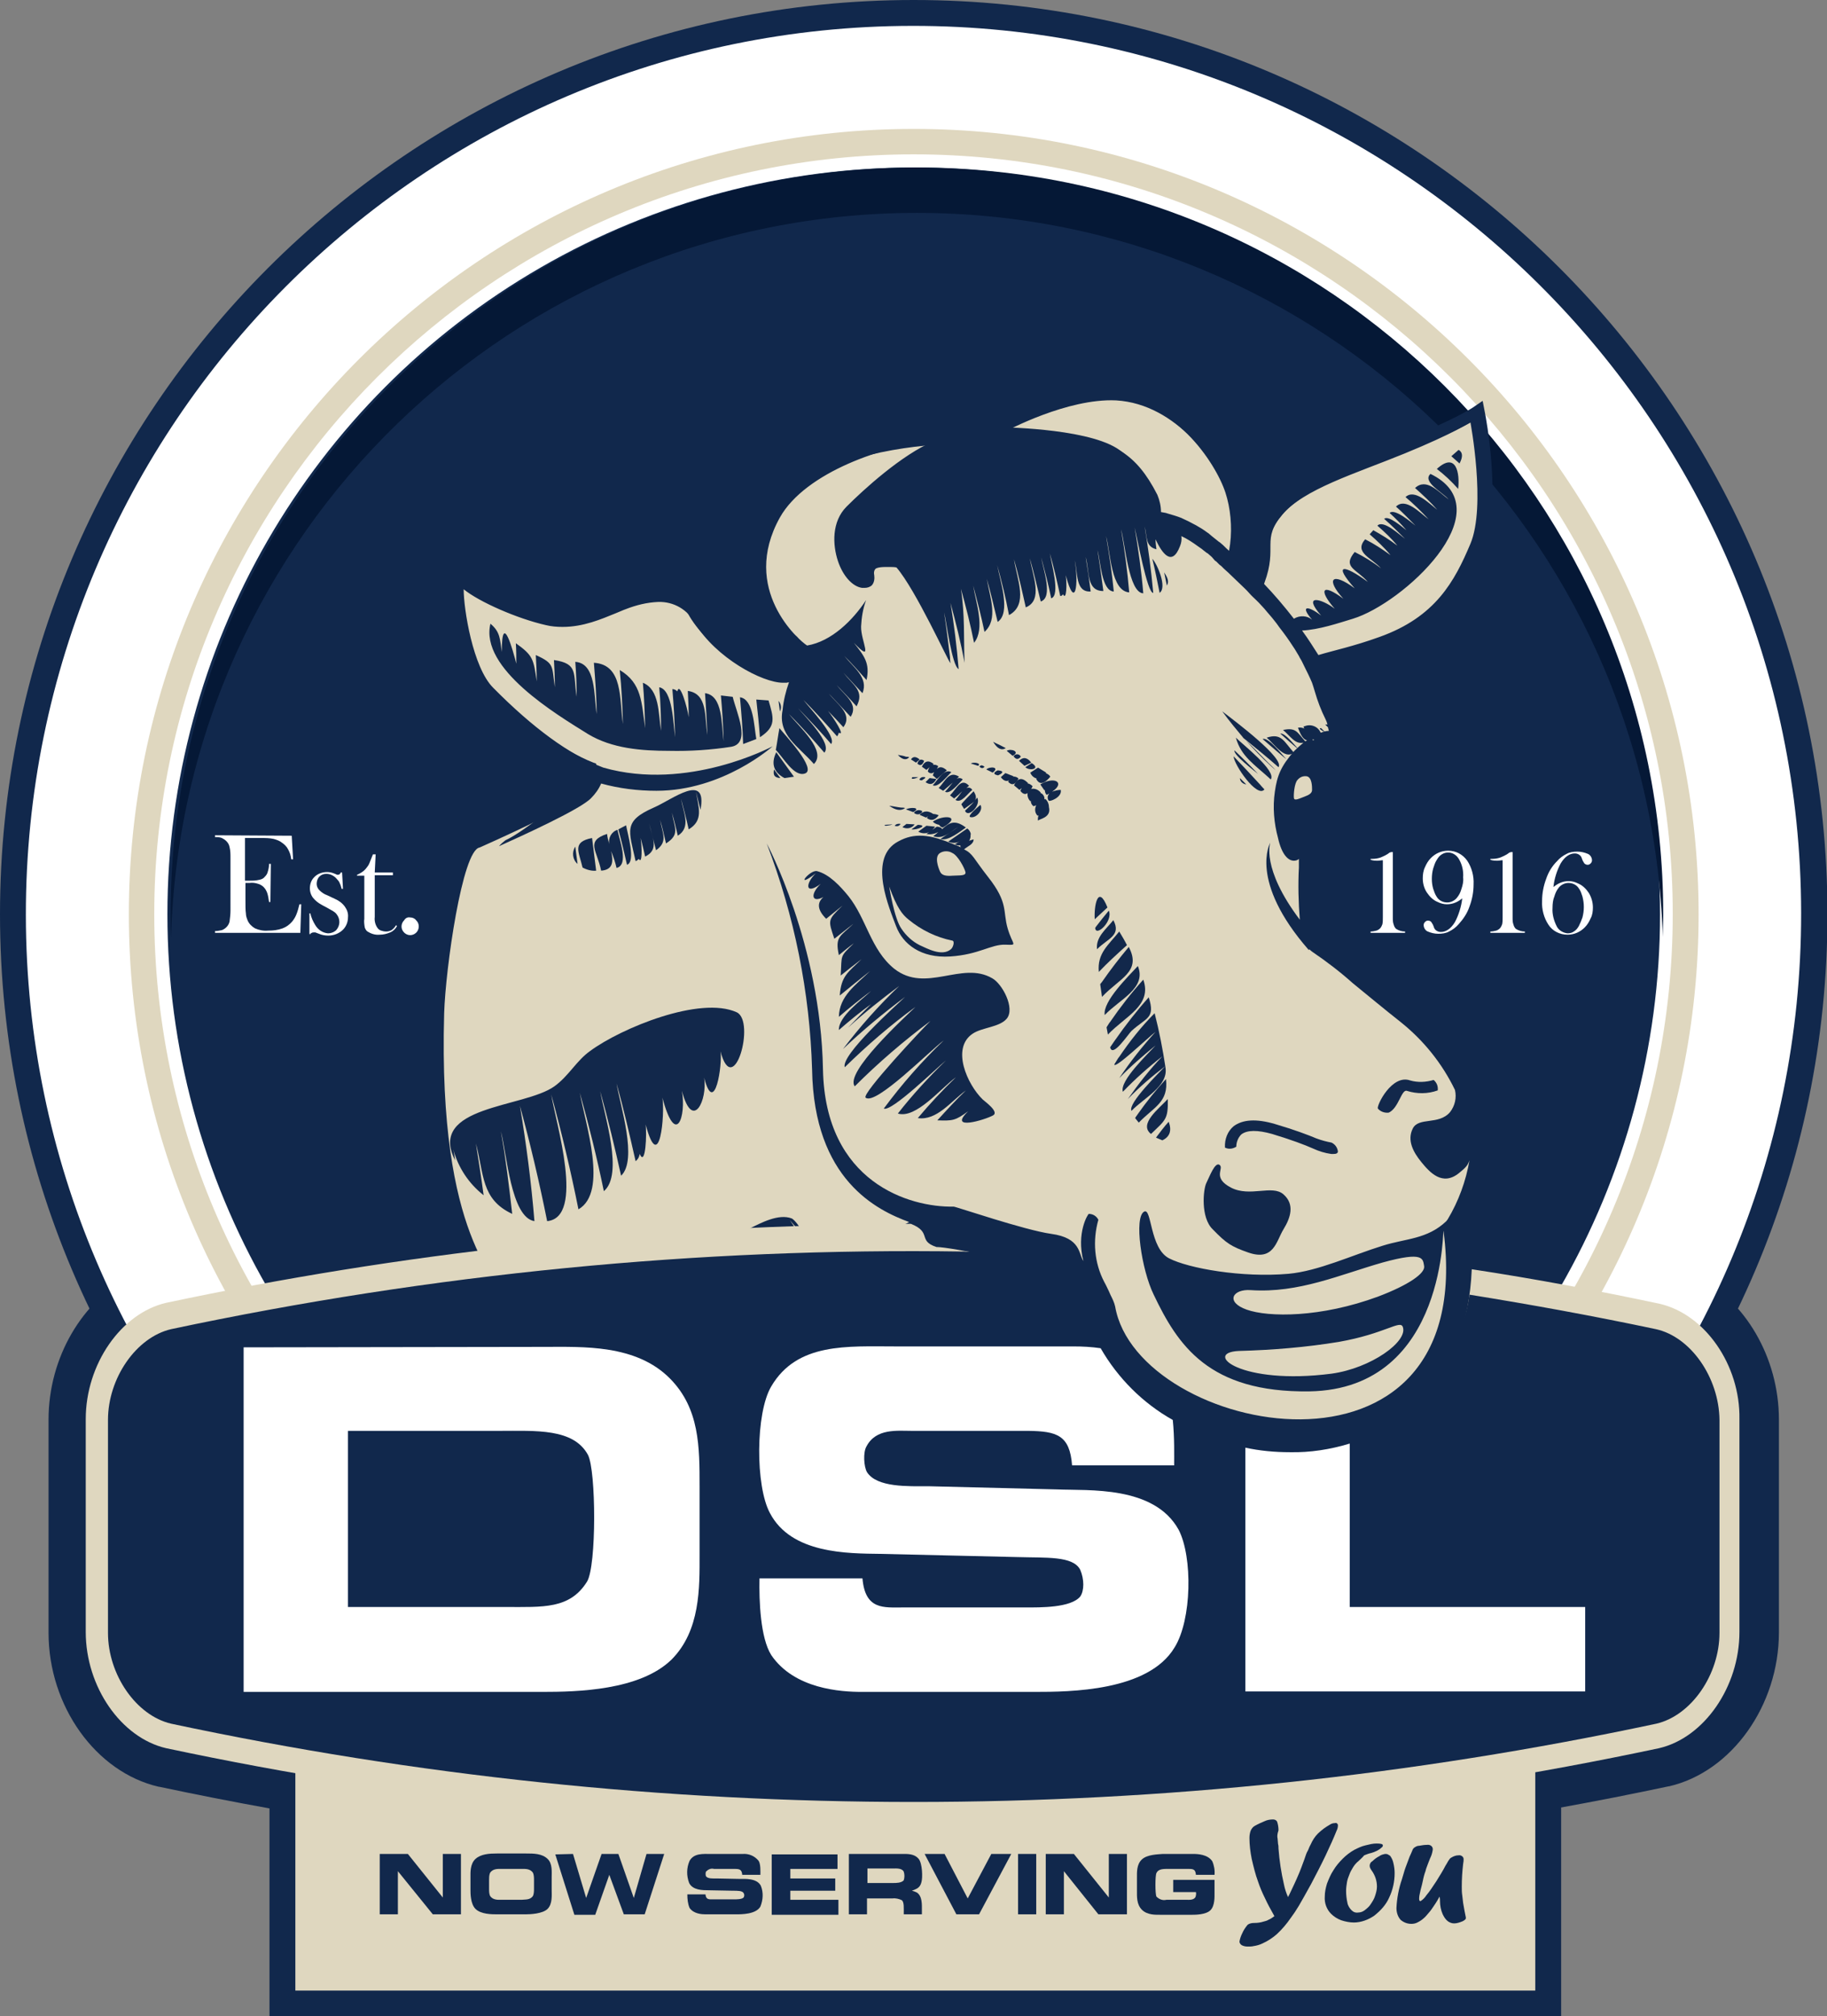 <svg id="Layer_1" xmlns="http://www.w3.org/2000/svg" width="402.7" height="444.1" viewBox="0 0 402.7 444.1"><rect x="0" y="0" width="402.7" height="444.1" fill="#808080" stroke="none"/><style>.st0{fill:#11284C;} .st1{fill:#FFFFFF;} .st2{fill:#DFD7BF;} .st3{fill:#051836;} .st4{fill:#12284B;}</style><g id="_Group_4"><path id="_Path_105" class="st0" d="M133.7 408.2c-33.1-2.8-66.1-7.7-98.6-14.6H35c-13.9-3.2-24.3-17.8-24.3-33.9v-47c0-13.7 7.5-26.3 18.3-31.7-11.6-25-17.5-52.2-17.6-79.7 0-104.8 85.2-190 190-190s190 85.2 190 190c0 27.5-6 54.7-17.6 79.7 10.8 5.4 18.3 18 18.3 31.7v46.9c0 16.1-10.4 30.7-24.2 33.9h-.1c-32.5 6.9-65.5 11.8-98.6 14.7-5.6 32.7-130.1 32.7-135.5 0z"/><path id="_Path_106" class="st0" d="M201.4 402.7C90.3 402.7 0 312.4 0 201.4S90.3 0 201.4 0s201.4 90.3 201.4 201.4-90.4 201.3-201.4 201.3z"/><path id="_Path_107" class="st1" d="M201.6 397C93.7 397.1 5.8 309.5 5.7 201.6S93.2 5.8 201.1 5.7 396.9 93.2 397 201.1 309.5 396.9 201.6 397z"/><path id="_Path_108" class="st2" d="M201.4 374.4c-95.4 0-173-77.6-173-173s77.6-173 173-173 173 77.6 173 173-77.7 173-173 173z"/><path id="_Path_109" class="st1" d="M201.4 368.7C109.1 368.7 34 293.6 34 201.4S109.1 34 201.4 34s167.3 75.1 167.3 167.3-75.1 167.4-167.3 167.4z"/><path id="_Path_110" class="st0" d="M59.4 370.8h284.7v73.3H59.4z"/><circle id="_Path_111" class="st0" cx="201.4" cy="201.4" r="164.5"/><path id="_Path_112" class="st3" d="M202.1 46.9c88.9 0 161.7 70.7 164.4 159.5 0-1.6.1-3.3.1-5 0-90.9-73.6-164.5-164.5-164.5S37.6 110.6 37.6 201.5c0 1.7 0 3.3.1 5 2.6-88.9 75.5-159.6 164.4-159.6z"/><path id="_Path_113" class="st2" d="M282.7 113.3c5-6 16.6-9.4 27.9-14s15-7.1 15-7.1 3.6 19.1 0 27.7-7.9 16.6-20.6 21.1-18.7 3.5-22.2 10.1-9.6-9.6-9.6-9.6 2.5-5 5.5-13.1-.8-9.4 4-15.1z"/><path id="_Path_114" class="st2" d="M219.9 94.1s13.8-7.5 24.8-6.9c13.9.8 23.2 14.6 25.4 21.3s1.7 16.6-3.4 21c-5.1 4.4-13.9-7-13.9-7s3.8-9.2 1.3-14.1-5-7.8-8-9.7c-7.3-4.5-26.2-4.6-26.2-4.6z"/><path id="_Path_115" class="st2" d="M143.6 344.1c-.5 0-.5-.1-.6-.2-2.8-5-6.9-10.1-11-15.2-4.4-5.5-8.6-10.8-9.9-14.5-1.6-4.5-1.1-11-.7-17.2.2-3.8-10.5-7.3-10.7-10.4-.4-5.7-14.2-13-12.8-63.4.3-9.9 4-35.9 7.8-36.5 0 0 20-8.8 22.8-11.7 3-3.2 2.9-6 2.9-6.1v-.7l-.6-.2c-7.1-2.8-15.2-8.7-24.2-17.7-4.6-4.5-6.6-17.7-6.6-22.1 3.5 2.9 12.1 6.6 18.4 8 1.2.3 2.5.4 3.8.4 4.7 0 8.7-1.7 11.9-3.1.8-.4 1.6-.7 2.3-.9 2.3-1 4.8-1.5 7.3-1.6 3.5-.1 6.7 1.7 8.3 4.8 4.6 7.7 15.1 13.4 19.8 13.4h.7c2.2-.3 3.8-1.5 4.1-3.2s.4-5-1.3-6c-1.9-1.1-13.2-11.5-4.2-27.6 5.7-10.2 24-13.6 34.8-14.4-7.3 3.1-15.4 10.6-19.2 14.4-3.4 3.4.1 5.3 1.4 9.1 1.2 3.4-.7 6.4 1.4 6.7h.6c.6 0 1.2-.2 1.7-.6.5-.6.6-1.4.5-2.2-.1-.5-.1-.9.2-1.3.1-.2.7-.5 2.4-.5h.9c.6 0 1.3.1 2 .1 6 0 14.3-1.4 21-2.5 2.8-.5 5.3-.9 7.3-1.2 2.3-.2 4.4-.9 6.4-2 2.1-1.1 4.7-2.4 13.5-3.6 1.5-.2 3-.3 4.4-.3 10.1 0 15.5 5.2 21.2 10.8.9.8 1.7 1.7 2.6 2.5 7.1 6.6 13.4 15.3 16.1 22.1.2.6.4 1.3.6 1.9.6 2.2 1.4 4.3 2.5 6.3 3.4 7-1.5 19.8-4.1 26.6-1.1 3-1.7 4.3-1.7 5.1v1.5c-.3 8.7-.1 17 3.1 18.8 3.2 2.2 6.2 4.5 9.1 7.1 3.2 2.7 6.9 5.8 10.8 8.7 7.9 6 14.4 16.9 15.5 25.9 1 8.2-4.9 18.2-5 18.3l-.3.5.3.5s.7 4.1-.1 5.9c-1 2.3-.1 14.2-5.2 23.5-4.4 8.1-21 18-33.6 15.1-7.5-1.7-21.3-4.5-22.3-7.6-.3-.9-8.6-4.8-9-5.7-.1-.3-6.3-11.7-6.4-12-1.3-3-5.7-13.3-8.4-13.9-5.8-1.2-6.1-2.7-9.7-3.5s-6.8-2.4-10.2-2.4c-4.5 0-4.3-3-11.5-1.5-23.8 5-36.1 63.5-38 72-1.7-.3-3.4-.5-5.1-.5-4.7.1-9.4 1.1-13.8 2.8-1.2.6-2.7 1-4.2 1.2z"/><path id="_Path_116" class="st4" d="M270 252.8c.8.4 1.7.3 2.5-.2 0-1 .4-2 1.1-2.7 1.3-1 3.6-1 6.8-.1 4.3 1.3 7.2 2.4 9 3.2 1.3.6 2.6 1 4 1.2.6 0 1.4.1 1.5-.5-.1-.9-.6-1.6-1.4-2-1.1-.2-2.2-.5-3.3-.9-1.9-.8-4.8-1.9-9.2-3.2-4.1-1.2-7.1-1-9.1.5-1.3 1.1-2 2.8-1.9 4.7z"/><path id="_Path_117" class="st4" d="M306.1 245.1c2.2-1 2.8-5.2 4-4.8 2.2.7 4.6.7 6.8-.1.1-.9-.2-1.7-.9-2.3-1.7.5-3.5.6-5.2.1-4-1.4-7.4 5.5-7.1 6.2.6.7 1.5 1 2.4.9z"/><path id="_Path_118" class="st4" d="M268.8 256.6c-1-.7-2.2 2.6-2.9 4s-1.3 7.6 1.4 10.2c3 3.1 4.1 3.8 7.8 5.1 5.7 2 6.2-2.5 7.8-5.1s2.5-5.5 0-7.7-7.4.7-11.6-1.5-1.4-4.2-2.5-5z"/><path id="_Compound_Path_25" class="st4" d="M197.5 204c1.5 4 5.5 7.1 11.9 6.7s9-2.7 12.2-2.6c2.9.1 1.6.2.5-3.6s.2-5.6-4.3-11.3c-3.3-4.2-3.3-5.1-5.3-6.1.8-.7 2.1-1.1 2.1-2.2l-1 .3c.3-.4.4-1 .3-1.5-1.1.8-2.3 1.5-3.4 2.3.4.2.8.3 1.2.2-.1.2 0 .4.2.5-.6-.3-1.4-.6-2.4-1-5.4-2.2-8.7-2.1-12.1 0-5.9 3.9-1.4 14.3.1 18.3zm9.7-16.1c.8-.5 1.9-.5 2.7 0 1.2.5 2.7 3.3 2.9 4.2s-1.4.7-2.8.8-2.4 0-2.8-.9-1.3-3.3 0-4.1zm-6.9 14.7c2.8 2.3 6.1 3.9 9.6 4.6.6.1.2 1.5-.3 1.9-2 1.7-5.3-.2-6.9-.9-1.6-.8-3-2.1-4-3.6-1.6-2.2-2.7-9.3-2.7-9.3 1.7 4.7 2.9 6.2 4.3 7.3z"/><path id="_Path_119" class="st4" d="M166.7 162.8c-.5-2.8-.6-8.8-3.6-9.2.3 3.4.6 6.9.7 10.3l2.9-1.1z"/><path id="_Path_120" class="st4" d="M171.6 154.4l.3 2.3c.4-.7.3-1.6-.3-2.3z"/><path id="_Path_121" class="st4" d="M167.5 162.4c3.7-2.4 3-4.3 1.9-8.1l-2.7-.2c.3 2.7.6 5.5.8 8.3z"/><path id="_Path_122" class="st4" d="M110.6 143.6c-.4-2.7-.3-4.4-2.5-6.2-2.4 9.9 14.6 20 21.5 24.3 5.3 3.2 11.8 3.7 17.9 3.7 4.6.1 9.2-.2 13.7-.9 4.4-.8 1.1-7.6.3-11l-2.6-.3c.3 3.4.5 6.7.6 10.1-.5-3.6-.1-10.1-4.1-10.6.2 3.1.4 6.1.5 9.2-.6-4 .1-9.1-4.3-9.7.1 1.9.2 3.8.2 5.8-.3-2.2-2-8-2.5-5.7-.3-.3-.7-.5-1.1-.5.3 3.5.5 7.1.6 10.6-.4-2.8-.5-10.5-3.5-11 .3 3.2.4 6.4.4 9.6-.6-3.8-.3-9.1-4-10.6.3 3.3.4 6.6.5 10-.8-5.6-.7-9.9-5.6-12.8.4 3.9.6 7.9.7 11.9-.8-5.4.1-13.1-6.4-13.5.3 3.8.6 7.5.6 11.3-.6-4-.1-11.2-4.7-11.5.2 2.6.3 5.1.3 7.7-.8-5.2.4-7.3-5-8.1.1 2 .2 4 .2 6-.7-4.7 0-5.2-4.2-7.1.1 1.9.2 3.9.2 5.8-.7-4.9-.8-5.7-4.6-8.4.1 1.5.1 3 .1 4.5-.7-2.8-3.2-11.9-3.2-2.6z"/><path id="_Path_124" class="st4" d="M180.1 191.9c-1.6-.4-5.2 4.2-.3.5-2.3 2.2-2.4 4.9 1.1 2.3-2.4 2.3-2 4.3.6 2.9-1.5 1.3-1.3 2.9.6 4.8 1.2-1 2.4-1.9 3.6-2.9-3.3 3.2-3.2 3.1-1.8 7.3l4.2-3.3c-2.9 2.8-4.1 2.8-3.2 6.9 1.1-.9 2.2-1.8 3.3-2.6-3.2 3.1-2.6 2.4-2.9 7.1 1.5-1.2 3-2.4 4.6-3.6-3 2.9-4.5 3.7-4.8 8 2.2-1.8 4.4-3.6 6.7-5.4-3.2 3.1-6.8 5.5-6.9 10.1 2.3-2 4.7-3.9 7.1-5.7-2.1 2-7.2 5.6-7.1 8.6 2.3-2 4.6-3.9 7.1-5.7-1.7 1.7-3.4 3.4-5.1 5.2 3.6-3.3 7.4-6.3 11.3-9.2-4.5 4.3-8.6 8.9-12.4 13.9 4.3-4.1 8.9-7.9 13.7-11.5-2 1.9-14.2 12.8-13.3 15.5 4.9-4.8 10.1-9.3 15.6-13.3-2.5 2.4-15.7 14.5-13.4 17.5 5.2-5.2 10.8-10 16.7-14.4-1.4 1.3-15.3 16.1-14.3 16.9 2.2 1.8 14.2-10.4 17.2-12.6-4.8 4.6-9.2 9.6-13.2 15 1.7.8 11.7-9 13.7-10.6-3.8 3.7-7.4 7.6-10.6 11.7 4 1.2 9.4-5.5 12.8-8-3 2.9-5.8 5.9-8.4 9 4.2.6 7.3-3.7 10.6-6.1-2.2 2.1-4.2 4.3-6.3 6.6 3.4.1 3.9.1 6.8-2-4.6 4.4 3.7 1.9 5.5.9 1.4-.8-1.9-3.1-2.3-3.5-3.4-3.3-7-11.3-2.2-14.5l1.3-.9-1.3.9c2.1-1.4 5.9-1.4 7.5-3.3 1.9-2.3-1-7.7-3.2-8.9-6.7-3.9-14.6 3.4-21.6-2.1-5.2-4.2-6.1-11-10.1-16-1.8-2.2-4.2-4.8-6.9-5.5z"/><path id="_Path_125" class="st4" d="M257.2 129c.5-.9.2-1.7-.6-2.9l.6 2.9z"/><path id="_Path_126" class="st4" d="M254 123.1c.6 2.5 1.1 5 1.6 7.5 1.7-1.2-.5-6.3-1.6-7.5z"/><path id="_Path_127" class="st4" d="M136.3 182.7c.7 2.6 1.3 5.2 1.9 7.8 2-.7.1-6.9-.2-8.7l-1.7.9z"/><path id="_Path_128" class="st4" d="M127.3 190.3c-.2-1.3-.3-2.5-.5-3.8-.8 1.2-.6 2.9.5 3.8z"/><path id="_Path_129" class="st4" d="M128.4 191.1c.9.5 2 .8 3 .7l-.9-7.2c-4.5.9-2.9 3-2.1 6.5z"/><path id="_Path_130" class="st4" d="M132.5 191.8c2.7-.2 2.7-2.1 2.2-4.3.5 1.2.9 2.4 1.2 3.7 2.8-.7.6-6.2.2-8.4-1.3.4-2.1 1.8-1.8 3.2-.2-.7-.4-1.5-.5-2.3-4.8 1.6-2.2 3.6-1.3 8.1z"/><path id="_Path_131" class="st4" d="M144.1 177.9c-6.8 3-5.5 5-4 11.8.3-.1.5-.3.7-.5.8 1.4.7-2.8.4-4.6.4 1.4.7 2.8 1 4.1 3.2-1.6 1.5-4.2.9-7.3l1.5 5.9c2.7-1.9 1.4-3.7.9-6.7.5 1.7.9 3.5 1.3 5.2 3.1-2 1.9-3.3 1.3-6.8.5 1.7.9 3.4 1.3 5.1 3-1.9 1.2-5.1.7-8.2.6 2.3 1.2 4.5 1.7 6.8 3.3-2 2.2-4.7 1.6-8.3.3 1.3.7 2.7 1 4 1.6-8.5-6.3-2.2-10.3-.5z"/><path id="_Path_132" class="st4" d="M142.3 247.7c3.1 11.5 4.3-2.4 3.7-5.9 3 11.2 5.3 4 4.3-1.5 2.4 9.1 5.7 1.9 4.9-2.9 2.3 8.8 4.1-3 3.6-5.8 2.9 10.8 7.8-6.6 3.6-8.6-8.1-3.7-25.5 3.5-32.3 8.5-3.1 2.2-4.7 5.5-7.9 7.8-6.7 4.8-28 4.2-21.9 16.3-.1-.8-.2-1.6-.4-2.4 1.1 4 3.4 7.5 6.7 10.1-.5-3.8-1.1-7.6-1.7-11.4 1.8 6.7 1.1 12.3 8 15.5-.7-6.1-1.4-12.1-2.5-18.2 1.3 4.8 2.2 19 7.4 19.8-.7-8.5-1.8-17-3.2-25.4 2.3 8.4 4.3 16.9 6 25.4 8.4-.8 1.9-21.7.9-27.9 2.3 8.4 4.3 16.8 6 25.3 6.6-3.8 1.5-18.9.3-25.7 2 7.2 3.8 14.4 5.3 21.7 4.4-3.7.1-16.7-.8-22 1.7 6.1 3.2 12.3 4.6 18.6 3.7-3.5-.2-15.5-1-20.3 1.6 5.7 2.9 11.4 4.2 17.1.5-.4.8-.9.9-1.6 1.3 3 1.6-4.6 1.3-6.5z"/><path id="_Path_133" class="st4" d="M99.8 253.3c.1.8.3 1.1 0 0z"/><path id="_Path_134" class="st4" d="M177.4 170.4c2.8-.9-4.5-8.6-5.6-10-.3 1.6-.5 3.2-.8 4.8 1.6 1.6 4 6 6.4 5.2z"/><path id="_Path_135" class="st4" d="M172 171.4l-1.4-1.9c-.2 1.2 0 1.8 1.4 1.9z"/><path id="_Path_136" class="st4" d="M172.9 171.4l2.1-.3-3.9-5.4c-1.2 2.5-.6 4.4 1.8 5.7z"/><path id="_Path_137" class="st4" d="M321.5 99.1l-1.6 1.4 1.8 1.6c.8-1.5.7-2.5-.2-3z"/><path id="_Path_138" class="st4" d="M321.4 107.7c.4-3.4-.4-8.3-4.7-4.4 1.7 1.3 3.3 2.8 4.7 4.4z"/><path id="_Path_139" class="st4" d="M257 237.7c-2.2 2.4-4.3 5-6.2 7.7-.1.2-.4.5-.6.9l.8 1c3.4-3.5 6.6-4.5 6-9.6z"/><path id="_Path_140" class="st4" d="M253.7 249.8c3.2-3.1 3.8-3.2 3.7-7.7-1.9 2.1-6.5 5.5-3.7 7.7z"/><path id="_Path_141" class="st4" d="M241.8 209.1c2.4-2.4 5.4-3 3.6-6.4-1.6 2-3.9 3.7-3.6 6.4z"/><path id="_Path_142" class="st4" d="M241.6 204.1l-.2.3c.1 2.1 4-1.5 3-3.8-.9 1.1-1.9 2.3-2.8 3.5z"/><path id="_Path_143" class="st4" d="M242.2 214.1c2-2.1 4.1-4 6.2-5.9-.5-1-1.1-2-1.7-3-2.4 3-4.9 4.8-4.5 8.9z"/><path id="_Path_144" class="st4" d="M256.2 251.2c1.7-.8 2.1-2.2 1.4-4.1-1 1.1-1.9 2.3-2.8 3.5l1.4.6z"/><path id="_Path_145" class="st4" d="M242.9 216.3l-.4.5.4 2.8c3.8-4.1 8.8-5.5 5.9-11-2.1 2.5-4.1 5.1-5.9 7.7z"/><path id="_Path_146" class="st4" d="M243.5 223.6c3.3-3.5 9.3-5.9 7.3-10.8-2 2.2-7.8 7.8-7.3 10.8z"/><path id="_Path_147" class="st4" d="M241.3 202.5l2.8-2.6c-2.1-5.3-3-.3-2.8 2.6z"/><path id="_Path_148" class="st4" d="M246.7 232.8c-.1.1-.4.5-1.1 1.7.2 1 7.4-5.9 9.1-7.2-2.9 3.2-5.6 6.6-8 10.2 2.5-2.6 5.2-4.9 8-7.2-1.6 1.8-8 7.8-7.2 10.2 2.7-2.8 5.6-5.4 8.7-7.8-2.8 2.9-5.3 6.1-7.6 9.4 2.5-2.6 5.3-5 8.2-7.2-1.2 1.3-8.3 8.2-7.4 9.8 2.8-2.9 8.1-5.4 7.5-9.5-.6-4-1.4-8.1-2.4-12-2.9 2.9-5.5 6.2-7.8 9.6z"/><path id="_Path_149" class="st4" d="M245.8 229.1c-.1.1-.4.6-1.1 1.6.5 2.4 3.9-2.8 4.7-3.6 3.3-3 5.3-2.7 3.8-7.4-2.6 2.9-5.1 6.1-7.4 9.4z"/><path id="_Path_150" class="st4" d="M244.7 225.1c-.2.2-.4.6-.8 1.2.1.6.2 1.1.3 1.6 3.9-4.1 9.8-6.4 7.8-12.1-2.7 3-5.1 6.1-7.3 9.3z"/><path id="_Path_151" class="st4" d="M207 181.7c.2.3.4.5.8.6 4.4-2.6.1-2.9-2.2-1.3.4.4.9.6 1.4.7z"/><path id="_Path_152" class="st4" d="M196.7 181.6l-1.6.1c-.6.4 1.3.1 1.6-.1z"/><path id="_Path_153" class="st4" d="M212.9 182.3c-2.5-1.9-3.8-1-5.3.4.1-.2-.2-.5-1.1-.6l-1 .7c.2-.2.5-.5.6-.7l-1.9-.2-1.8 1.3c.7.4 1.6.5 2.4.1l-.6.4c.9.2 1.8 0 2.6-.4-.3.3-.7.6-1.1.9 2.3.8 3.7-1 5.5-2-1.3.9-2.6 1.7-3.9 2.6 1.7.6 4.5-1.8 5.6-2.5z"/><path id="_Path_154" class="st4" d="M197.2 181.9c.5.2 1 .1 1.3-.4-.5-.1-1 0-1.3.4z"/><path id="_Path_155" class="st4" d="M213.9 183.8l.1-.1-.1.1z"/><path id="_Path_156" class="st4" d="M213.2 182.5c-1.4 1-2.8 1.9-4.2 2.9 2.1.9 3.3-.6 5-1.6-.1-.6-.4-1-.8-1.3z"/><path id="_Path_157" class="st4" d="M198.9 182.2c.9.5 2.1.3 2.7-.6l-1.8-.1-.9.7z"/><path id="_Path_158" class="st4" d="M199.5 178c-.3-.1-.6-.1-.9-.1-.9-.1-1.7-.3-2.6-.4 1.4 1 2.6 1.2 3.5.5z"/><path id="_Path_159" class="st4" d="M201.3 178.9c1.9-1.1-.8-1.1-1.6-.6l1.6.6z"/><path id="_Path_160" class="st4" d="M202.3 181.7l-1.4 1c1.1.2 3.9-.9 1.4-1z"/><path id="_Path_161" class="st4" d="M202.7 179.5l1.4.6.5-.3c-.1.1-.2.2-.3.4.9.7 1.8.5 2.6-.6-.4-.2-.9-.3-1.3-.3h.1c-1.2-.8-2.2-.7-3 .2z"/><path id="_Path_162" class="st4" d="M203.3 178.7c-.6-.4-1.4-.3-1.8.3v.1c.5.4 1.2.4 1.7-.1 0-.1 0-.2.1-.3z"/><path id="_Path_163" class="st4" d="M206.9 173.6l1 .6 2.1-1.8c-.6.7-1.2 1.5-1.7 2 1.1.7 3.1-1.9 3.9-2.7-.4-.4-1.1-.4-1.5 0l.7-.6c-2.2-1.4-3 .9-4.5 2.5z"/><path id="_Path_164" class="st4" d="M205.6 173c1.2.6 3.2-2.1 4.1-2.9-1.6-.9-3 1.7-4.1 2.9z"/><path id="_Path_165" class="st4" d="M213.9 180c1.3.3 2.9-1.6 2.2-2.7-.2.2-3.1 2.5-2.2 2.7z"/><path id="_Path_167" class="st4" d="M215.4 175.7l-.7.8c.5-.5.6-1.1-.1-2.2-.1.1-2.8 2.8-2.7 2.9.2.3 0 0 0 0l.6 1c.8-.6 1.6-1.1 2.2-1.6-.6.7-1.3 1.3-2 2 .7 1.7 3.6-1.2 2.7-2.9z"/><path id="_Path_168" class="st4" d="M209.4 175.2l.9.7c.6-.5 1.2-1 1.8-1.6-.5.6-1 1.4-1.5 1.9 1.2.9 2.7-1.4 3.7-2.2-.3-.5-.8-.6-1.3-.4l.6-.5c-1.8-1.9-2.7.6-4.2 2.1z"/><path id="_Path_169" class="st4" d="M200.8 167.3l1.1.7.8-.7c-.8-.7-1.5-.7-1.9 0z"/><path id="_Path_170" class="st4" d="M206.4 171.6l-1.5-.2-.9.9c1 .7 1.8.5 2.4-.7z"/><path id="_Path_171" class="st4" d="M197.9 166.3c1 1.1 1.9 1.2 2.5.5-.2-.1-.5-.1-.7-.1-.5-.2-1.1-.3-1.8-.4z"/><path id="_Path_172" class="st4" d="M202.2 168.2c.6.6 1.1.4 1.5-.6-.7-.5-1.2-.3-1.5.6z"/><path id="_Path_173" class="st4" d="M203.2 168.9l1 .7.7-.6c-.2.3-.3.6-.4.9.2.4.8.6 1.2.3.1 0 .1-.1.2-.1-.1.2-.2.4-.3.7l.9.8 2.2-1.9c-.9-.8-1.6-.9-2.2-.3l.3-.6c-.3-.3-.8-.4-1.2-.3l.2-.2c-1.1-.9-2-.7-2.6.6z"/><path id="_Path_174" class="st4" d="M202.4 171.2h-1.3c-.6.7 1 .2 1.3 0z"/><path id="_Path_175" class="st4" d="M203.2 171.2c-.7.4-.7.7 0 .7 1-.6 1-.8 0-.7z"/><path id="_Path_176" class="st4" d="M223.4 166.6c.5.7 1 .8 1.6.1-.2-.5-.8-.7-1.3-.4l-.3.3z"/><path id="_Path_177" class="st4" d="M227.4 168.1l-1.4.9c.9.9 3.5.4 1.4-.9z"/><path id="_Path_178" class="st4" d="M221.9 165.4l1.3 1.1c1.8-.9-.4-1.7-1.3-1.1z"/><path id="_Path_179" class="st4" d="M224.6 167.6l1.2 1.1 1.5-.7c-.9-1.2-1.8-1.3-2.7-.4z"/><path id="_Path_180" class="st4" d="M218.9 163.4c.9 1.5 1.8 2 2.8 1.4l-.6-.3c-.7-.4-1.5-.7-2.2-1.1z"/><path id="_Path_181" class="st4" d="M228.8 169.1l-1.7 1.1c.2.6.7 1.1 1.4 1.3 0 .1-.1.1-.1.1.7 1.3 1.7 1.2 3.1-.5-.2-.4-.6-.6-1-.8l.1-.1-1.8-1.1z"/><path id="_Path_183" class="st4" d="M229.3 172.8l.9 1.3.1-.1c0 .4.1.8.4 1.1l.6-.3c-.4.4-.5 1-.2 1.5.1.5 3.1-.7 2.7-2.3-.7 0-1.3.2-1.9.4 3-2 .5-3.5-2.6-1.6z"/><path id="_Path_184" class="st4" d="M273.3 171.4c0 .7.6 1.3 1.4 1.4l-1.4-1.4z"/><path id="_Path_185" class="st4" d="M279.2 162.5c1.8 1.5 3.9 4.9 6 3.3-2.2-2.4-2.7-4.4-6-3.3z"/><path id="_Path_186" class="st4" d="M272.4 162.5c1.2 4.2 4 5.8 7.7 9.2 1.3-1.9-6.2-7.7-7.7-9.2z"/><path id="_Path_187" class="st4" d="M277.8 172.9c-1.9-2.1-3.9-4.2-5.9-6.3.1 1.9 5.2 9.3 6.8 7.3-.6-.6-.8-.9-.9-1z"/><path id="_Path_188" class="st4" d="M272.1 165.3c-.3 1 4.4 4.5 5.2 5.2-1.7-1.8-3.4-3.5-5.2-5.2z"/><path id="_Path_189" class="st4" d="M282.2 161.6c.1.1 3.9 3.5 4 3.4-.7-.6-2.9-3.6-4-3.4z"/><path id="_Path_190" class="st4" d="M280.2 168.8l1 .9c-.7-.8-1.3-1.3-1.6-1.6-1.7-1.7-3.3-3.4-5-5 1.7 1.9 3.5 3.8 5.6 5.7z"/><path id="_Path_191" class="st4" d="M274.1 162.6c2.6 2.1 5.2 4.2 7.7 6.4 1.4-1.9-9.4-10-12.4-12.3 1.6 2.2 3.2 4.1 4.7 5.9z"/><path id="_Path_192" class="st4" d="M274.6 163.1l-.5-.5-.4-.3c.3.2.6.5.9.8z"/><path id="_Path_193" class="st4" d="M278.3 162.8c.1.1 5.2 4.5 5.2 4.4-.9-.9-3.9-4.9-5.2-4.4z"/><path id="_Path_194" class="st4" d="M291.2 160.4c-.6 0-.3.3 1 1l-1-1z"/><path id="_Path_195" class="st4" d="M231.2 177.8c0-.7-.3-1.4-.8-1.8l-.2.1c.1-.6-.3-1.2-.8-1.4h-.1l.1-.1c-.5-.6-1.3-1-2.1-.8l.3-.6c-.3-.3-.7-.6-1.1-.6l.1-.1c-1.3-1.3-2.3-1.2-3.1.5l1.2 1 .5-.4-.3.6c.5.7 1.1.9 1.6.5-.1.6.1 1.3.6 1.8l.1-.1c0 .5.2.9.6 1.2l.6-.2c-.4.8-.3 1.7.3 2.3l.2-.1c-.1.4-.2.8-.1 1.2.1-.4 3-.6 2.4-3z"/><path id="_Path_196" class="st4" d="M228.9 180.8c0 .6 0 .1 0 0z"/><path id="_Path_197" class="st4" d="M214 168.2l1.6.5c.8-.6-1.1-.9-1.6-.5z"/><path id="_Path_198" class="st4" d="M219.9 169.7c-1 .5-1 .9.1 1.1 1.3-.6 1.2-1-.1-1.1z"/><path id="_Path_199" class="st4" d="M217 168.9c-.5-.4-.9-.4-1.1 0 .4.4.8.4 1.1 0z"/><path id="_Path_200" class="st4" d="M217.4 169.5l1.4.7c1.7-1.3-.7-1.4-1.4-.7z"/><path id="_Path_201" class="st4" d="M220.6 171.2c.6.8 1.2 1 1.8.7-.1.1-.1.2-.2.3.8.9 1.6.7 2.3-.7-.3-.3-.8-.5-1.2-.4l.1-.1-1.8-.7-1 .9z"/><path id="_Path_202" class="st4" d="M213.1 168c-.6-.1 0 0 0 0z"/><path id="_Path_203" class="st4" d="M174.5 268.4c-2.9-1.1-6.8 1-9.2 2.2-6.6 3.3-13.4 6.8-19 11.6-1.5 1.3-2.9 2.7-4.4 4.2 2.7.1 5.5.3 8.2.7l-.1-.1.1.1 3.3.6c-.5-.8-1-1.6-1.6-2.4.7.9 1.4 1.7 2.2 2.6 1.5.4 3 .9 4.4 1.5-.4-.5-.7-.9-.9-1.2.3.4.7.8 1 1.2 1.9.8 3.7 1.8 5.4 3-1.4-3-4.1-6.2-5.4-8.1 2.6 3.1 5.1 6.4 7.5 9.7 1.8-3.1-3.4-8.7-5.2-11.5 2.4 2.9 4.7 5.8 6.9 8.8 2.5-3.6-2.3-8-4.6-11.4 2.3 2.8 4.6 5.7 6.8 8.7 2-2.8-4-9.7-5.8-12.4 2.6 3.1 5.1 6.4 7.5 9.7 2.6-4.5-1.8-8.6-4.5-12.6 2.3 2.8 4.5 5.6 6.6 8.5 1.9-4.1-1-6.6-3.4-10.1 1.7 2 3.3 4.1 4.9 6.2 1.1-3.2-.9-4.7-2.6-7.4 1.2 1.5 2.4 2.9 3.5 4.4.6-2.9-.5-3.8-2-6.1 5.5 6.5 1.6.1.4-.4z"/><path id="_Compound_Path_26" class="st0" d="M328.4 250.8c-1.1-9.8-8.2-21.6-16.7-28.1-3.8-2.9-7.5-6-10.5-8.5-3-2.6-6.1-5-9.4-7.2-.2-.3-1.6-2.5-1.2-15v-1.5c.1-.6.9-2.6 1.4-3.8 2.8-7.3 8-20.8 3.9-29.3-.9-1.8-1.7-3.7-2.2-5.7-.2-.7-.4-1.4-.7-2.1-.5-1.2-1-2.4-1.7-3.7 1.2-.4 2.5-.7 4-1.1 2.8-.7 6.2-1.6 10.3-3.1 13.3-4.8 17.8-13.1 21.6-22.1s.3-27.8.1-28.7l-.5-2.6-2.2 1.5s-3.7 2.5-14.6 6.9c-2.3.9-4.6 1.8-6.8 2.7-9 3.4-17.4 6.7-21.7 11.8-3.1 3.7-3.1 6-3.1 8.5.1 2.4-.3 4.8-1.2 7.1l-.1.3-.8-.8c-.9-.8-1.7-1.6-2.5-2.4l-.2-.2c1.6-5 1.7-10.5.2-15.6-2.5-7.7-13.1-22.3-27.5-23.1H245c-11 0-24 7.4-24.5 7.8-2.5 1.6-3.8 2.9-3.6 3.9.1.6.5 1.3 2.2 1.3 1 0 1.9-.2 2.9-.4 1.5 0 17.8.3 23.9 4.2 2.6 1.6 4.7 4.2 6.8 8.4.3.7.5 1.5.5 2.2-.9-.1-1.9-.2-2.9-.2-1.6 0-3.3.1-4.9.3-9.3 1.2-12.2 2.7-14.6 3.9-1.5.9-3.2 1.4-5 1.6l-7.1 1.1h-.2c-6.4 1.1-14.4 2.4-20 2.4-.6 0-1.2 0-1.8-.1s-.8 0-1.1 0c-2.4 0-4.1.6-5.2 1.8-.3.4-.6.8-.8 1.2-.3-.5-.5-1.1-.7-1.7-.9-2.5-1.1-5.9.9-8 2.4-2.4 14-11.2 20.5-16.1.8-.5 1.2-1.5.8-2.4-.5-1.6-3.4-.8-3.4-.8l-1.7.1c-13.4 1-31.1 6.1-37.2 16.9-8.6 15.2.4 27.7 5.6 32.2-.3.6-.5 1.1-.6 1.7-.2.1-.5.2-.8.2h-.2c-3.2 0-12.2-4.7-16.1-11.2-2.3-4.2-6.7-6.7-11.5-6.6-2.9.1-5.9.7-8.6 1.8-.7.3-1.5.6-2.4 1-2.9 1.2-6.4 2.7-10.2 2.7-1 0-1.9-.1-2.9-.3-5.9-1.3-13.7-4.8-16.4-7.1l-6.4-5.2v8.2c0 4.9 2.2 19 7.6 24.5 8.2 8.2 15.8 14 22.7 17.2-.3.6-.7 1.1-1.2 1.6-1.3 1.4-11.9 10.2-16 12-.5.4-1 .8-1.4 1.3 5.1-2.3 18.1-8.2 20.3-10.6.9-.9 1.7-2 2.2-3.2 4 1.1 8.1 1.6 12.2 1.6 14.7 0 25.6-9.8 25.6-9.8-.2.1-18.7 10-37.3 4.7l-.5-.2c-7-2.7-15-8.5-23.8-17.4-4.5-4.5-6.5-17.4-6.5-21.7 3.4 2.8 11.9 6.5 18.1 7.9 1.2.3 2.5.4 3.7.4 4.6 0 8.5-1.7 11.7-3 .8-.3 1.6-.7 2.2-.9 2.3-.9 4.7-1.5 7.2-1.6 3.4-.1 6.5 1.7 8.1 4.7 4.6 7.6 14.8 13.1 19.4 13.1h.7c.2 0 .4-.1.6-.1-.7 2-1.2 4-1.4 6.1-1.1 5.5 3.4 7.9 6.9 11.9 2.9-2.9-3.3-8.2-5.5-11 2.7 2.7 5.3 5.6 7.8 8.5 1.8-2-4.2-7.9-5.8-9.8 2.5 2.6 5 5.2 7.3 7.9 1.3-1.6-4.9-8.1-6.1-9.7 2.6 2.6 5 5.3 7.4 8 .2-.2.3-.5.4-.8 1.5.9-1.1-3.2-2.4-4.8 1.2 1.2 2.3 2.4 3.4 3.6 2.1-2.9-1.3-5-3.2-7.4l4.8 5.1c1.8-2.8-1.3-4.7-3.1-7 1.5 1.6 3 3.1 4.4 4.7 1.8-3.4-.7-4.6-2.9-7.4l4.2 4.5c1.4-3.4-2-5.7-4-8.2 1.7 1.7 3.3 3.5 4.9 5.3.8-3.7-.5-5.3-2.8-8.2 4.6 4.8 1.5-.4 1.6-3.6.1-2 .4-3.9 1.1-5.8-2.9 4.4-7.6 9.1-13 10-1.8-1.1-14.8-12.4-6-28.2 5.6-10 23.3-16 33.9-16.8-7.1 3-15.5 10.7-19.2 14.4-3.3 3.3-3.1 8.4-1.9 12 1.1 3.3 3.2 5.6 5.3 5.9h.6c.6 0 1.2-.2 1.6-.6.5-.6.6-1.4.5-2.2-.1-.4-.1-.9.2-1.3.1-.2.7-.5 2.3-.5h.9c.5 0 1 0 1.5.1 4.3 5 11.4 20.7 11.9 21.1-.1-.6-.1-1.1-.1-1.3-.4-3.3-.8-6.6-1.3-9.9.5 1.9 1.7 11.7 3.2 12.5-.4-4.9-1-9.8-1.8-14.6 1.2 4.4 2.3 8.8 3.1 13.2-.2-5.3.1-10.6-.8-16.3 1.1 3.9 2.1 7.9 2.9 11.9 2.5-3.1.4-8.9-.2-12.6.9 3.4 1.8 6.8 2.5 10.2 3.1-2.8 1.2-7.6.5-11.7.9 3.1 1.6 6.3 2.4 9.5 3-2 .5-9.2-.1-12.5 1 3.6 1.9 7.3 2.6 11 4.3-2.3 1.8-7.8 1.1-12.3 1 3.5 1.8 7 2.6 10.6 3.9-1.6 1.5-7 .9-10.8.9 3.2 1.6 6.3 2.4 9.5 2.8-.9.5-7.2.1-9.7.8 3 1.6 6 2.2 9 2.1-.6 0-7.9-.3-9.9.9 3.1 1.6 6.2 2.3 9.4.3 0 .5-.2.6-.4.8 1.6.9-2.4.6-4.2 2.1 7.9 2.9 2 2-3.2.7 2.7.1 7 3.5 6.8-.3-2.5-.7-5.1-1.1-7.6.9 3.2.1 7.5 3.9 7.5-.4-3-.8-6-1.3-9 .7 2.5.9 9 3.6 9.1-.4-4.1-1-8.1-1.7-12.2 1 3.8 1.1 12.1 5.1 12.4-.4-4.7-1-9.3-1.8-13.9.9 3.2 1.7 14 4.9 14.1-.4-4.8-1.1-9.7-1.9-14.5.5 2 2.8 14.6 4.1 14.4-.5-5.4-1.1-9.7-1.9-14.6.6 2.2.1 4.4 2.6 5-.1-.8-.2-1.5-.2-2.2 1.4 3 3.6 6.2 5.4 1.5.3-.7.4-1.5.3-2.2 1.3.6 2.5 1.4 3.6 2.2l1 .7.1.1.9.7.2.1.8.7.2.2.6.7.3.2.7.7.4.3.6.6 1 .9.2.2c.8.8 1.6 1.5 2.4 2.3.6.6 1.3 1.2 1.9 1.9s1.1 1.1 1.7 1.7l.5.5c.4.4.8.9 1.2 1.3l.5.6c.4.5.8.9 1.2 1.4l.4.5c.4.5.8 1 1.2 1.6 1.1 1.4 2.1 2.8 3 4.2l-.3-.5.3.5.4.6.9 1.5.2.4.2.3-.2-.3c.4.6.7 1.3 1 1.9.6 1.2 1.2 2.4 1.7 3.6.2.6.4 1.2.6 1.9.6 2.1 1.4 4.2 2.4 6.2.2.4.3.7.4 1.1h-.5l.6.6c.1.3.1.5.2.8-.6 0-1.2.2-1.8.4-.6-1.4-2.2-2-3.6-1.4-.1 0-.1 0-.2.1.1.1.1.3.2.4-.4-.2-.9-.3-1.4-.2.6 1.7 1.2 2.6 2 2.8l-.4.2c-1.8-2-2-3.1-4.9-2.5 1.6 1.3 2.6 3.2 4.5 2.8-.7.6-1.4 1.2-2 1.8-3 3.4-3.8 5.5-4.3 9-.5 3.4-.2 6.9.7 10.2.8 3.6 2.2 5 3.5 5 .4 0 .8-.1 1.1-.4v1.9c-.2 3.8-.1 7.7.2 11.5-8.6-11.4-6.5-17-6.5-17s-4.9 8.4 8.5 23.7l.1-.2c.2.2.4.4.7.6 3.1 2.1 6.1 4.4 8.9 6.9 3.2 2.6 6.8 5.6 10.6 8.6 5 4 9.1 9.1 11.9 14.9.4 1.7 0 3.5-1.1 4.9-2.5 2.9-6.9 1-8.2 3.6s.1 5.2 1.9 7.4 4.6 5.4 8.3 2.4c1.6-1.3 1.9-1.7 2.3-2.8-.8 4.6-2.4 9-4.8 13l-.3.4c-4.2 4-8.9 3.8-14 5.4-6.8 2.1-14.2 5.6-20.8 6.2-10.3.9-22-1.2-26.3-3.4s-3.8-11.2-5.5-10.3c-2.3 1.2-.6 12.8 2.1 18.3 5.3 11.1 12.1 21.6 34.3 21.3 30.9-.5 29.3-38 29.6-35.2 7.7 60-67.5 44.8-72.4 16.5-.2-.9-.6-1.7-1-2.5-.1-.3-.3-.6-.4-.9-.3-.6-.6-1.3-1-2-2.2-4.2-2.6-9.1-1.3-13.7-.4-.8-1.2-1.3-2.1-1.3-.2 0-2.8 4.2-1.2 10.4-1.1-1.6-.5-5.1-7.1-6-5.8-.8-21-6-21.5-6-9.7.2-28.3-5.3-28.8-30.2-.5-27.6-12.4-49.8-12.4-49.8 6.1 15.9 9.5 32.8 10 49.8.4 24.3 14.3 31 21.4 33.6-7.7 3.9-14 13.4-18.9 24.1 8.1-12.8 17-20.3 24-21.8 2.3-.5 19.8 3.6 25.8 4.1 7.2.6 8.2 7.6 9.4 10.4.2.4.3.7.4 1 .3.7.6 1.3.8 2 11.1 36 82.5 43.7 80-14.9 2.4-2.7 7.4-15.6 6.5-23.3zm-57.3-129.3c-.5-.4-1-.9-1.4-1.3l-.1-.1-.7-.6-.3-.2-1.5-1.2-.7-.6-.3-.2c-.8-.6-1.6-1.1-2.5-1.6l-.2-.1c-.9-.5-1.9-1-2.8-1.4l-.2-.1c-1-.4-2.1-.7-3.1-1l-.3-.1-1.1-.2c0-1.3-.3-2.6-.8-3.8-2.4-4.7-4.8-7.5-7.7-9.4-7.1-4.6-25.5-4.7-25.5-4.7s13.4-7.2 24.1-6.7c13.5.8 22.5 14.2 24.6 20.6 1 4.2 1.3 8.5.5 12.7zm15.9 17.4c3.8-.2 7.9-1.6 11.2-2.6 11.1-3.4 32.8-23.5 17.7-31.6l-.6-.3c-1.9 1.7 2.7 4.1 4 5.6-2.3-1.7-4.9-4.8-7.4-2.5 1.7 1.5 3.4 3.1 4.9 4.8-1.8-1.4-5-4.7-7-2.8 1.8 1.5 3.5 3.2 5.1 4.9-1.9-1.4-5.1-4.9-7.2-2.8 1.5 1.3 2.9 2.8 4.3 4.2-.9-.7-4.6-3.9-5.7-2.8 1.3 1.2 2.5 2.4 3.7 3.8-.8-.6-4-3.4-4.9-2.5 1.6 1.4 3.1 2.9 4.6 4.4-1.1-.8-4.8-4.3-6.1-2.9 1.6 1.4 3.1 2.8 4.4 4.4-1.7-1.3-3.5-2.4-5.3-3.4-.3.3-.5.6-.8.9 1.6 1.4 3.2 2.9 4.6 4.6-1.8-1.3-3.6-2.5-5.6-3.5-2.5 2.9 1.3 4 3.5 6.4-1.8-1.4-3.8-2.6-5.8-3.6-2.8 3.4.4 3.7 2.9 6.6-5.3-3.9-7.8-4.1-2.9 1.4-5-3.7-6.5-2.1-2.5 2.3-4.8-3.6-5.5-1.9-1.9 2.2-3-2.3-7.2-3.3-3 1.5-3-2.3-4.7-2.2-2 .9-1.1-.9-2.7-1-4-.2-2.1-2.7-4.3-5.3-6.7-7.8l.1-.4c2.9-7.8-.8-9.1 3.9-14.6 4.9-5.8 16.1-9.1 27.1-13.6s14.5-6.9 14.5-6.9 3.5 18.5 0 26.8-7.7 16.1-20 20.5c-5.8 2.1-10.2 3-13.5 4-1.1-1.7-2.2-3.5-3.6-5.4zm.5 36.6c-1.1.4-2.2 1-2.3.3s.1-3.3.8-4c.5-.6 1.2-.9 2-.8 1.2.2 1.2 2.3 1.2 3s-.6 1.1-1.7 1.5zm1.9-12.4l-.1-.3c.1.1.2.1.4.2l-.3.1zm4.1 139.5c-20.1 2.6-28.4-4.6-20.5-5 7.4-.2 14.8-.8 22.1-2 10.2-1.8 13.5-4.9 14.1-3.3 1.2 3.2-7 9.1-15.7 10.3zm10.3-17c-12.7 4.7-24.2 4.6-29 2.9s-3.1-4.6.9-4.3c10.6.7 19.6-3.4 29.1-6.1 9.1-2.5 8.8-.8 9.1.8s-3.5 4.2-10.1 6.7z"/><g id="_Group_5"><path id="_Compound_Path_27" class="st1" d="M64.3 184.1l.3 5.2h-.4c-.1-.8-.3-1.5-.7-2.2-.3-.6-.8-1.1-1.4-1.5-.5-.4-1.1-.6-1.8-.8-.9-.2-1.8-.2-2.7-.2H54v9.4h1c.7 0 1.4 0 2.2-.2.5-.1.9-.3 1.2-.7.3-.3.5-.6.6-1 .2-.6.3-1.2.3-1.8h.4l-.1 8.4h-.3c-.1-.7-.2-1.4-.4-2-.2-.5-.4-.9-.8-1.3-.3-.3-.8-.6-1.2-.7-.6-.2-1.3-.3-1.9-.2h-.9v3.6c0 1.4 0 2.5.1 3.1 0 .6.2 1.1.4 1.6.3.7.9 1.3 1.6 1.7.9.4 1.9.6 2.9.5 1.1 0 2.1-.1 3.2-.5.8-.3 1.5-.8 2.1-1.5.4-.5.7-1 .9-1.5.3-.7.5-1.5.7-2.3h.4l-.2 6.3H47.4v-.4c.5 0 1-.1 1.5-.2.8-.3 1.5-1 1.7-1.9.1-.8.2-1.6.2-2.4V189c0-.8 0-1.6-.2-2.4-.1-.5-.3-.9-.7-1.3-.3-.3-.6-.5-1-.7-.5-.2-1-.2-1.5-.2v-.4l16.9.1z"/><path id="_Compound_Path_28" class="st1" d="M68.2 205.6v-4.4h.2c.2.9.6 1.8 1.1 2.6.6 1 1.6 1.7 2.8 1.8.6 0 1.2-.2 1.7-.6.5-.5.8-1.2.8-1.9 0-.6-.2-1.2-.6-1.7-.2-.3-.5-.5-.8-.7-.5-.3-1.1-.6-1.6-.9-1-.5-1.9-1-2.6-1.8-.6-.6-.9-1.5-.9-2.3 0-.9.3-1.8.9-2.4.7-.8 1.8-1.2 2.9-1.2.5 0 1 .1 1.5.3l.5.2c.1.1.3.1.4.1.3 0 .5-.2.6-.5h.3l.2 3.6h-.3c-.1-.4-.2-.8-.4-1.2-.1-.3-.3-.6-.6-.9-.3-.4-.7-.7-1.1-.9-.4-.2-.8-.3-1.3-.3-.6 0-1.1.2-1.5.6-.4.4-.6 1-.6 1.6 0 .5.2 1 .6 1.4.5.5 1.1.9 1.7 1.1l1.7.8c.9.4 1.6.9 2.2 1.7.5.7.8 1.5.7 2.4 0 1-.4 2-1.1 2.7-.8.8-2 1.3-3.2 1.3-.7 0-1.4-.1-2.1-.4l-.8-.3h-.4c-.3 0-.7.2-.8.5l-.1-.3z"/><path id="_Compound_Path_29" class="st1" d="M82.6 192.2h4v.6h-4v9.2c-.1.8.1 1.7.6 2.4.2.3.5.5.8.6.3.1.7.2 1.1.2.4 0 .8-.1 1.2-.3.4-.3.7-.6 1-1.1l.2.2c-.3.6-.8 1.1-1.5 1.4-.7.3-1.5.5-2.3.5-1 .1-1.9-.2-2.7-.7-.3-.2-.5-.6-.6-.9-.1-.6-.2-1.3-.1-1.9v-9.5h-1.6v-.2c.7-.3 1.4-.7 1.9-1.3.3-.4.6-.7.8-1.2l.6-1.5.2-.5h.6l-.2 4z"/><path id="_Compound_Path_30" class="st1" d="M90.4 202.1c.5 0 1 .2 1.3.6.4.4.6.8.6 1.4 0 1.1-.9 1.9-1.9 1.9s-1.9-.9-1.9-1.9c0-.5.2-1 .6-1.4.3-.5.8-.7 1.3-.6z"/><path id="_Compound_Path_31" class="st1" d="M306.7 187.7h.3v14.4c0 .6 0 1.1.2 1.6.1.4.3.7.5.9.6.4 1.3.6 2 .6v.3h-7.6v-.3c.4 0 .9-.1 1.3-.2.3-.1.6-.3.8-.5.2-.2.4-.6.5-.9.1-.5.1-1 .1-1.6v-12.5c-.4 0-.7.1-1.1.1-.5 0-1 0-1.6-.2v-.2h.3c.7 0 1.3-.1 1.9-.3.7-.3 1.4-.6 2-1.1l.4-.1z"/><path id="_Compound_Path_32" class="st1" d="M322.3 197.9c-.5.4-1.1.8-1.7 1-.5.2-1.1.3-1.7.3-.7 0-1.4-.2-2-.5-1-.4-1.8-1.2-2.4-2.1-.6-.9-.9-2-.9-3.1 0-.8.1-1.7.5-2.5.3-.7.7-1.4 1.3-2 1-1 2.3-1.6 3.8-1.6 1.7 0 3.2.8 4.2 2.2 1 1.5 1.5 3.4 1.4 5.2 0 1.7-.3 3.3-.9 4.9-.5 1.5-1.4 2.8-2.4 3.9-.6.7-1.3 1.2-2.1 1.6-.7.4-1.6.5-2.4.5-.8 0-1.6-.2-2.3-.5-.5-.2-.9-.8-.9-1.4 0-.3.1-.5.3-.7.2-.2.4-.3.6-.3.2 0 .3 0 .5.1s.3.2.4.4c.2.3.3.5.4.8.1.4.3.7.6.9.3.2.6.3 1 .3 1.1 0 2.2-.7 3.1-2.2.8-1.5 1.4-3.4 1.6-5.2zm.2-4.6c.1-1.4-.2-2.8-.9-4-.5-.9-1.4-1.5-2.4-1.5-.5 0-.9.1-1.4.4-.5.3-.8.7-1.1 1.2-.4.6-.6 1.3-.8 1.9-.2.7-.3 1.5-.3 2.3 0 .8.1 1.5.3 2.2.2.6.4 1.2.8 1.8.5.8 1.4 1.2 2.3 1.2.8 0 1.6-.4 2.1-1s.8-1.2 1-1.9c.3-.9.5-1.7.4-2.6z"/><path id="_Compound_Path_33" class="st1" d="M333.1 187.7h.3v14.4c0 .6 0 1.1.2 1.6.1.4.3.7.5.9.6.4 1.3.6 2 .6v.3h-7.6v-.3c.4 0 .9-.1 1.3-.2.3-.1.6-.3.8-.5.2-.2.4-.6.5-.9.1-.5.1-1 .1-1.6v-12.5c-.4 0-.7.1-1.1.1-.5 0-1 0-1.6-.2v-.2h.3c.7 0 1.3-.1 1.9-.3.7-.3 1.4-.6 2-1.1l.4-.1z"/><path id="_Compound_Path_34" class="st1" d="M342.4 195.4c.5-.4 1.1-.8 1.7-1 .5-.2 1.1-.3 1.7-.3.7 0 1.4.2 2 .5 1 .4 1.8 1.2 2.4 2.1.6 1 .9 2.1.9 3.2 0 .8-.1 1.7-.5 2.4-.3.7-.7 1.4-1.3 2-1 1-2.3 1.6-3.8 1.6-1.7 0-3.3-.8-4.2-2.2-1-1.5-1.5-3.4-1.4-5.2 0-1.7.3-3.3.9-4.9.5-1.5 1.3-2.8 2.4-3.9.6-.7 1.3-1.2 2.1-1.6.7-.4 1.5-.5 2.4-.5.8 0 1.6.2 2.3.5.5.2.9.8.9 1.4 0 .3-.1.5-.3.7-.2.2-.4.3-.6.3-.2 0-.3 0-.5-.1s-.3-.2-.4-.4c-.2-.3-.3-.5-.4-.8-.1-.4-.3-.7-.6-.9-.3-.2-.6-.3-1-.3-1.1 0-2.2.7-3.1 2.2-.8 1.5-1.4 3.3-1.6 5.2zm-.2 4.6c-.1 1.4.3 2.8.9 4 .4.9 1.4 1.5 2.4 1.6.5 0 1-.1 1.4-.4.5-.3.8-.7 1.1-1.2.3-.6.6-1.3.8-1.9.2-.8.3-1.5.3-2.3 0-.8-.1-1.5-.3-2.3-.2-.6-.4-1.3-.8-1.8-.5-.8-1.4-1.2-2.3-1.2-.8 0-1.6.4-2.1 1s-.8 1.3-1 2c-.3.7-.4 1.6-.4 2.5z"/></g><path id="_Path_204" class="st2" d="M65.1 376.5h273.3v62H65.1z"/><path id="_Path_205" class="st2" d="M365.8 287.2c-13.7-2.9-27.5-5.5-41.4-7.6-.5 11.9-4.3 21.8-11.1 28.9-7.1 7.4-17.4 11.5-29 11.5-17.6 0-38.6-10.2-44.6-29.6-.2-.6-.4-1.1-.6-1.7-.2-.3-.3-.7-.5-1.1-.2-.6-.5-1.2-.7-1.9-1.2-3.6-2.5-6.5-6.4-6.8-2.9-.2-8-1.2-13-2.2s-10.4-2-12.1-2c-4.2-1.4-.9-3.2-5.6-5.1-.2-.1-6.3.3-6.6.1-53 .5-105.8 6.3-157.6 17.3-9.9 2.3-17.7 13.5-17.7 25.6v46.9c0 12.1 7.8 23.3 17.7 25.6 54.1 11.5 109.2 17.3 164.5 17.4 55.3 0 110.5-5.9 164.6-17.4 9.9-2.3 17.7-13.5 17.7-25.6v-46.9c.2-11.9-7.6-23.1-17.6-25.4z"/><path id="_Path_206" class="st0" d="M365 292.8c-13.7-2.9-27.4-5.4-41.1-7.6-1.3 9.4-6.3 16.9-12 22.8-7.1 7.4-16.1 9.1-27.6 9.1-17.6 0-34.6-6.5-40.6-25.9-.2-.5-2.1-2-2.4-2.5-.2-.3-.8-.9-1-1.2-.2-.6-.6-1.3-.9-2-1.2-3.6-2.8-8.2-6.6-8.5-4.6-.2-9.1-.7-13.6-1.4-2-.4-4.7.4-6.6.1-58.7-.9-117.4 4.9-174.9 17.1-7.7 1.8-13.9 10.8-13.9 20v46.9c0 9.2 6.2 18.2 13.9 20 107.9 23 219.5 23 327.4 0 7.7-1.8 13.9-10.8 13.9-20v-46.9c-.1-9.3-6.3-18.3-14-20z"/><path id="_Compound_Path_35" class="st1" d="M119.9 296.7c8.6 0 20.3-.6 27.8 7 6.5 6.6 6.5 15 6.5 23.8v15c0 7.2.2 16.7-6.2 23.1-7 6.8-20.8 7.1-28.5 7.1H53.7v-75.9l66.2-.1zm-8.5 57.3c8.3 0 14.2.5 18-5.6 2.1-3.5 2-24.4.2-27.9-3.2-5.9-11.5-5.3-19.6-5.3H76.7V354h34.7z"/><g id="_Group_6"><path id="_Compound_Path_36" class="st0" d="M89.9 408.4l7.7 9.6v-9.6h4v13.3h-6.2l-7.7-9.5v9.5h-4v-13.3h6.2z"/><path id="_Compound_Path_37" class="st0" d="M104.8 420.5c-1.1-1.1-1.1-3.4-1.1-4.2v-2.8c0-1-.1-2.9 1.1-4s3.1-1.2 4.7-1.2h6.5c1.6 0 3.5 0 4.7 1.2 1.1 1 .9 3 .9 4v2.8c0 1.1.2 3.1-.9 4.2s-3.9 1.2-4.8 1.2h-6.3c-1.2 0-3.6 0-4.8-1.2zm12.7-2.9c.2-.5.2-1.1.2-1.6v-1.8c0-.5 0-1.1-.2-1.6-.6-1-1.8-.9-2.5-.9h-4.5c-.7 0-1.9-.1-2.5.9-.2.5-.2 1.1-.2 1.6v1.8c0 .6 0 1.1.2 1.6.6 1 1.8.9 2.5.9h4.5c.7-.1 1.9.1 2.5-.9z"/><path id="_Compound_Path_38" class="st0" d="M126.3 408.4l2.9 9.7 3.4-9.7h3.7l3.4 9.7 2.8-9.7h3.9l-4.3 13.3h-4.6l-3.2-8.7-3.1 8.8h-4.6l-4.2-13.3 3.9-.1z"/><path id="_Compound_Path_39" class="st0" d="M163.6 413c-.1-1.2-.6-1.3-1.7-1.3h-4.5c-.7-.2-1.3.1-1.8.6-.1.3-.1.7 0 1 .4.6 1.6.5 2.4.5l5 .1c1.2 0 3.8-.2 4.7 1.5.6 1.5.5 3.1-.1 4.6-1 1.7-4.1 1.7-5.4 1.7h-6.7c-.8 0-2.6-.1-3.5-1.4-.4-.9-.5-2-.5-3h4c.1 1.2.8 1.1 1.6 1.1h4.7c.6 0 1.7 0 2.1-.4.2-.3.2-.7 0-1-.3-.5-1.3-.5-2.4-.5l-5.3-.1c-1.3 0-3.5 0-4.3-1.6-.6-1.6-.6-3.3.1-4.9 1-1.7 2.9-1.5 4.8-1.5h6.9c1.3-.1 2.6.4 3.5 1.5.5.7.4 2.5.4 3.1h-4z"/><path id="_Compound_Path_40" class="st0" d="M184.6 408.4v3.3h-10.4v2.1h9.9v2.7h-9.9v2h10.6v3.3h-14.7v-13.3h14.5z"/><path id="_Compound_Path_41" class="st0" d="M202.5 409.5c.8 1 .9 4.1.6 5.1-.3 1.3-1.1 1.5-2.1 1.9.4.1.7.2 1.1.4 1.2.8 1.1 2.7 1.1 3.8v1h-4c0-1.5.1-2.6-.4-3.1-.6-.3-1.4-.5-2.1-.4h-5.6v3.5h-4v-13.3h11.6c1.3 0 2.8-.1 3.8 1.1zm-5.6 5.3c.6 0 1.8 0 2.3-.6.2-.6.2-1.3 0-1.9-.4-.8-1.7-.7-2.2-.7h-5.8v3.2h5.7z"/><path id="_Compound_Path_42" class="st0" d="M208.2 408.4l5.1 9.8 5.2-9.8h4.4l-7.1 13.3h-5l-7-13.3h4.4z"/><path id="_Compound_Path_43" class="st0" d="M228.4 408.4v13.3h-4v-13.3h4z"/><path id="_Compound_Path_44" class="st0" d="M236.7 408.4l7.7 9.6v-9.6h4v13.3h-6.3l-7.6-9.5v9.5h-4v-13.3h6.2z"/><path id="_Compound_Path_45" class="st0" d="M263.6 413c-.1-1.4-.8-1.3-2-1.3h-3.5c-1.6 0-2.7-.1-3.2.9-.3.6-.3 4.6 0 5.2.6.6 1.4.9 2.2.7h4.5c.5 0 1.5.1 1.9-.6.1-.3.2-.7.1-1.1h-5v-2.7h9.1v2.9c0 .8.1 2.8-.9 3.8s-3.4 1-4 1h-7c-1 0-2.9.1-4.1-1.1s-1.1-2.9-1.1-4.3v-2.8c0-1.1-.1-2.9 1.1-4s3.5-1.1 4.6-1.2h6.7c1 0 3.2.1 4.2 1.6.4.9.6 2 .5 3h-4.1z"/><path id="_Compound_Path_46" class="st0" d="M281.6 405l.1 1.2c.1.3.1.7.1 1 .2 2.7.6 5.3 1.2 7.9.2 1 .5 1.9.9 2.8.5-.9.9-1.9 1.4-2.9l.5-1.1.3-.7.3-.7c.2-.5.6-1.5 1.1-2.9.3-.9.5-1.5.7-1.8s.3-.8.7-1.5c.4-.9.9-1.7 1.6-2.4.4-.4.9-.8 1.3-1.1.4-.3.9-.6 1.4-.9.3-.2.7-.3 1.1-.3.3-.1.5.1.6.4v.1c0 .4-.1.8-.3 1.2-.6 1.5-1.4 3.3-2.4 5.4s-2.1 4.2-3.2 6.3c-1.1 2-2 3.6-2.7 4.8-.6 1-1.2 1.9-1.8 2.7-.9 1.3-1.9 2.5-3.1 3.6-.9.8-2 1.5-3.1 2-.6.3-1.3.5-2 .6-.4.1-.8.1-1.3.1s-.9-.1-1.3-.3c-.3-.2-.5-.5-.5-.8.1-.6.3-1.2.6-1.8.3-.7.7-1.3 1.2-1.9.4-.3.9-.4 1.5-.4.7 0 1.4-.1 2-.3.4-.1.8-.2 1.1-.4.5-.2.9-.5 1.3-.8-.8-1.4-1.5-2.7-2.1-4-.6-1.2-1.1-2.4-1.5-3.6-.6-1.6-1-3.3-1.4-5-.3-1.5-.5-3.1-.5-4.6 0-.6.1-1.2.3-1.7.2-.4.5-.8.9-1 .7-.4 1.4-.7 2.1-1 .6-.3 1.3-.4 1.9-.4.3 0 .7.1.9.5.2.6.3 1.2.3 1.9-.3.9-.3 1.4-.2 1.8z"/><path id="_Compound_Path_47" class="st0" d="M299.4 410c-.5.4-.9.9-1.2 1.4-.3.5-.6 1-.8 1.6-.2.5-.4 1-.5 1.6-.1.6-.2 1.3-.2 1.9 0 .9.1 1.8.3 2.7.1.6.5 1.2.9 1.6.4.4.9.6 1.5.5.5 0 1-.2 1.4-.5.5-.4 1-.8 1.3-1.3.4-.6.8-1.2 1-1.9.2-.6.4-1.3.4-2 0-1.3-.4-2.5-1.2-3.6-.2-.3-.4-.6-.4-1s.2-.8.6-1c.4-.4.9-.8 1.5-1.1.4-.3.8-.4 1.3-.5.2 0 .4 0 .6.1.2.1.3.2.5.3.3.4.6 1 .7 1.5.2.8.3 1.6.3 2.3 0 1.9-.4 3.7-1.2 5.4-.7 1.6-1.9 2.9-3.3 4-1.3.9-2.9 1.5-4.5 1.5-.9 0-1.9-.2-2.8-.5-.8-.3-1.6-.8-2.2-1.4-1-1-1.5-2.4-1.4-3.8 0-1 .2-1.9.5-2.9.4-1 .8-2 1.4-2.9.6-1 1.3-1.8 2.1-2.6.7-.7 1.6-1.4 2.5-1.9.8-.4 1.6-.8 2.5-1 .8-.2 1.6-.4 2.4-.4.9 0 1.4.1 1.4.4 0 .2-.1.4-.3.5-.3.3-.6.5-1 .7-.4.2-.9.4-1.3.5-.5.1-1 .3-1.5.5-.6.7-1 1-1.3 1.3z"/><path id="_Compound_Path_48" class="st0" d="M317.3 417.8c-.6 1.1-1.2 2-1.7 2.7-.4.6-.9 1.1-1.4 1.7-.5.5-1 .9-1.6 1.2-.5.3-1 .4-1.5.4-.9 0-1.7-.3-2.4-.9-.6-.7-.9-1.6-.9-2.6.1-2.1.5-4.3 1.2-6.3.3-.9.5-1.8.8-2.6l.9-2.4s.6-1.3.7-1.6c.1-.2.3-.4.5-.5.3-.2.6-.3.9-.3.6-.1 1.1-.2 1.7-.2.6-.1 1.2.2 1.3.8v.3c-.1.7-.3 1.3-.6 1.9-.3.8-.6 1.5-.8 2.1l-.1.3-.1.4c-.2.5-.4 1.2-.6 2.2s-.5 1.9-.6 2.5c-.1.4-.2.9-.2 1.4 0 .3.1.5.3.5.5-.3 1-.8 1.3-1.3.7-.8 1.4-1.9 2.2-3.1.8-1.3 1.5-2.4 2-3.4.4-.6.6-1.1.8-1.3.1-.2.3-.4.5-.5.5-.3 1-.5 1.6-.5.5-.1 1.1.3 1.1.8v.2c0 .1 0 .4-.1.9-.2 1.7-.3 3.3-.3 5 0 .7 0 1.3.1 1.9s.1 1.1.2 1.7l.3 1.7.3 1.5c0 .1 0 .3-.1.4-.2.2-.5.4-.8.5-.5.2-1.1.4-1.7.4-.5 0-1-.2-1.4-.5-.5-.4-.8-.9-1.1-1.5-.4-.9-.6-1.9-.6-2.9 0-.2 0-.6-.1-1z"/></g><path id="_Path_207" class="st1" d="M233 328.1l-28.2-.7c-4.7 0-11.5.3-13.7-3.1-.7-1.2-.9-4.4-.1-5.7 2.1-4 6.8-3.4 10-3.4h25.7c6.2.1 9.1.9 9.6 7.6h22.5c0-2.1.1-6.1-.3-10-6.6-3.7-12.1-9.2-15.9-15.8-2-.3-4-.4-6-.4h-39.2c-10.6 0-21.7-.9-27.4 8.8-3.5 5.9-3.5 22-.3 27.9 4.7 9 17.1 8.9 24.4 9l30 .7c6.5.2 12.4-.3 14 2.8.9 2.1.9 4.6 0 5.9-2.1 2.5-8.8 2.4-12 2.4h-27c-4.3 0-8.4.6-9-6.4h-22.7c-.1 5 .2 13.1 2.6 16.9 5.1 7.5 15.4 8.1 19.9 8.1H228c7.8 0 25.1-.1 30.9-9.8 3.8-6.1 4-19.9.9-25.9-5.4-9.8-19.9-8.6-26.8-8.9z"/><path id="_Path_208" class="st1" d="M297.5 354v-36c-4.3 1.3-8.7 2-13.2 1.9-3.3 0-6.6-.3-9.8-1v53.7h74.9V354h-51.9z"/></g></svg>